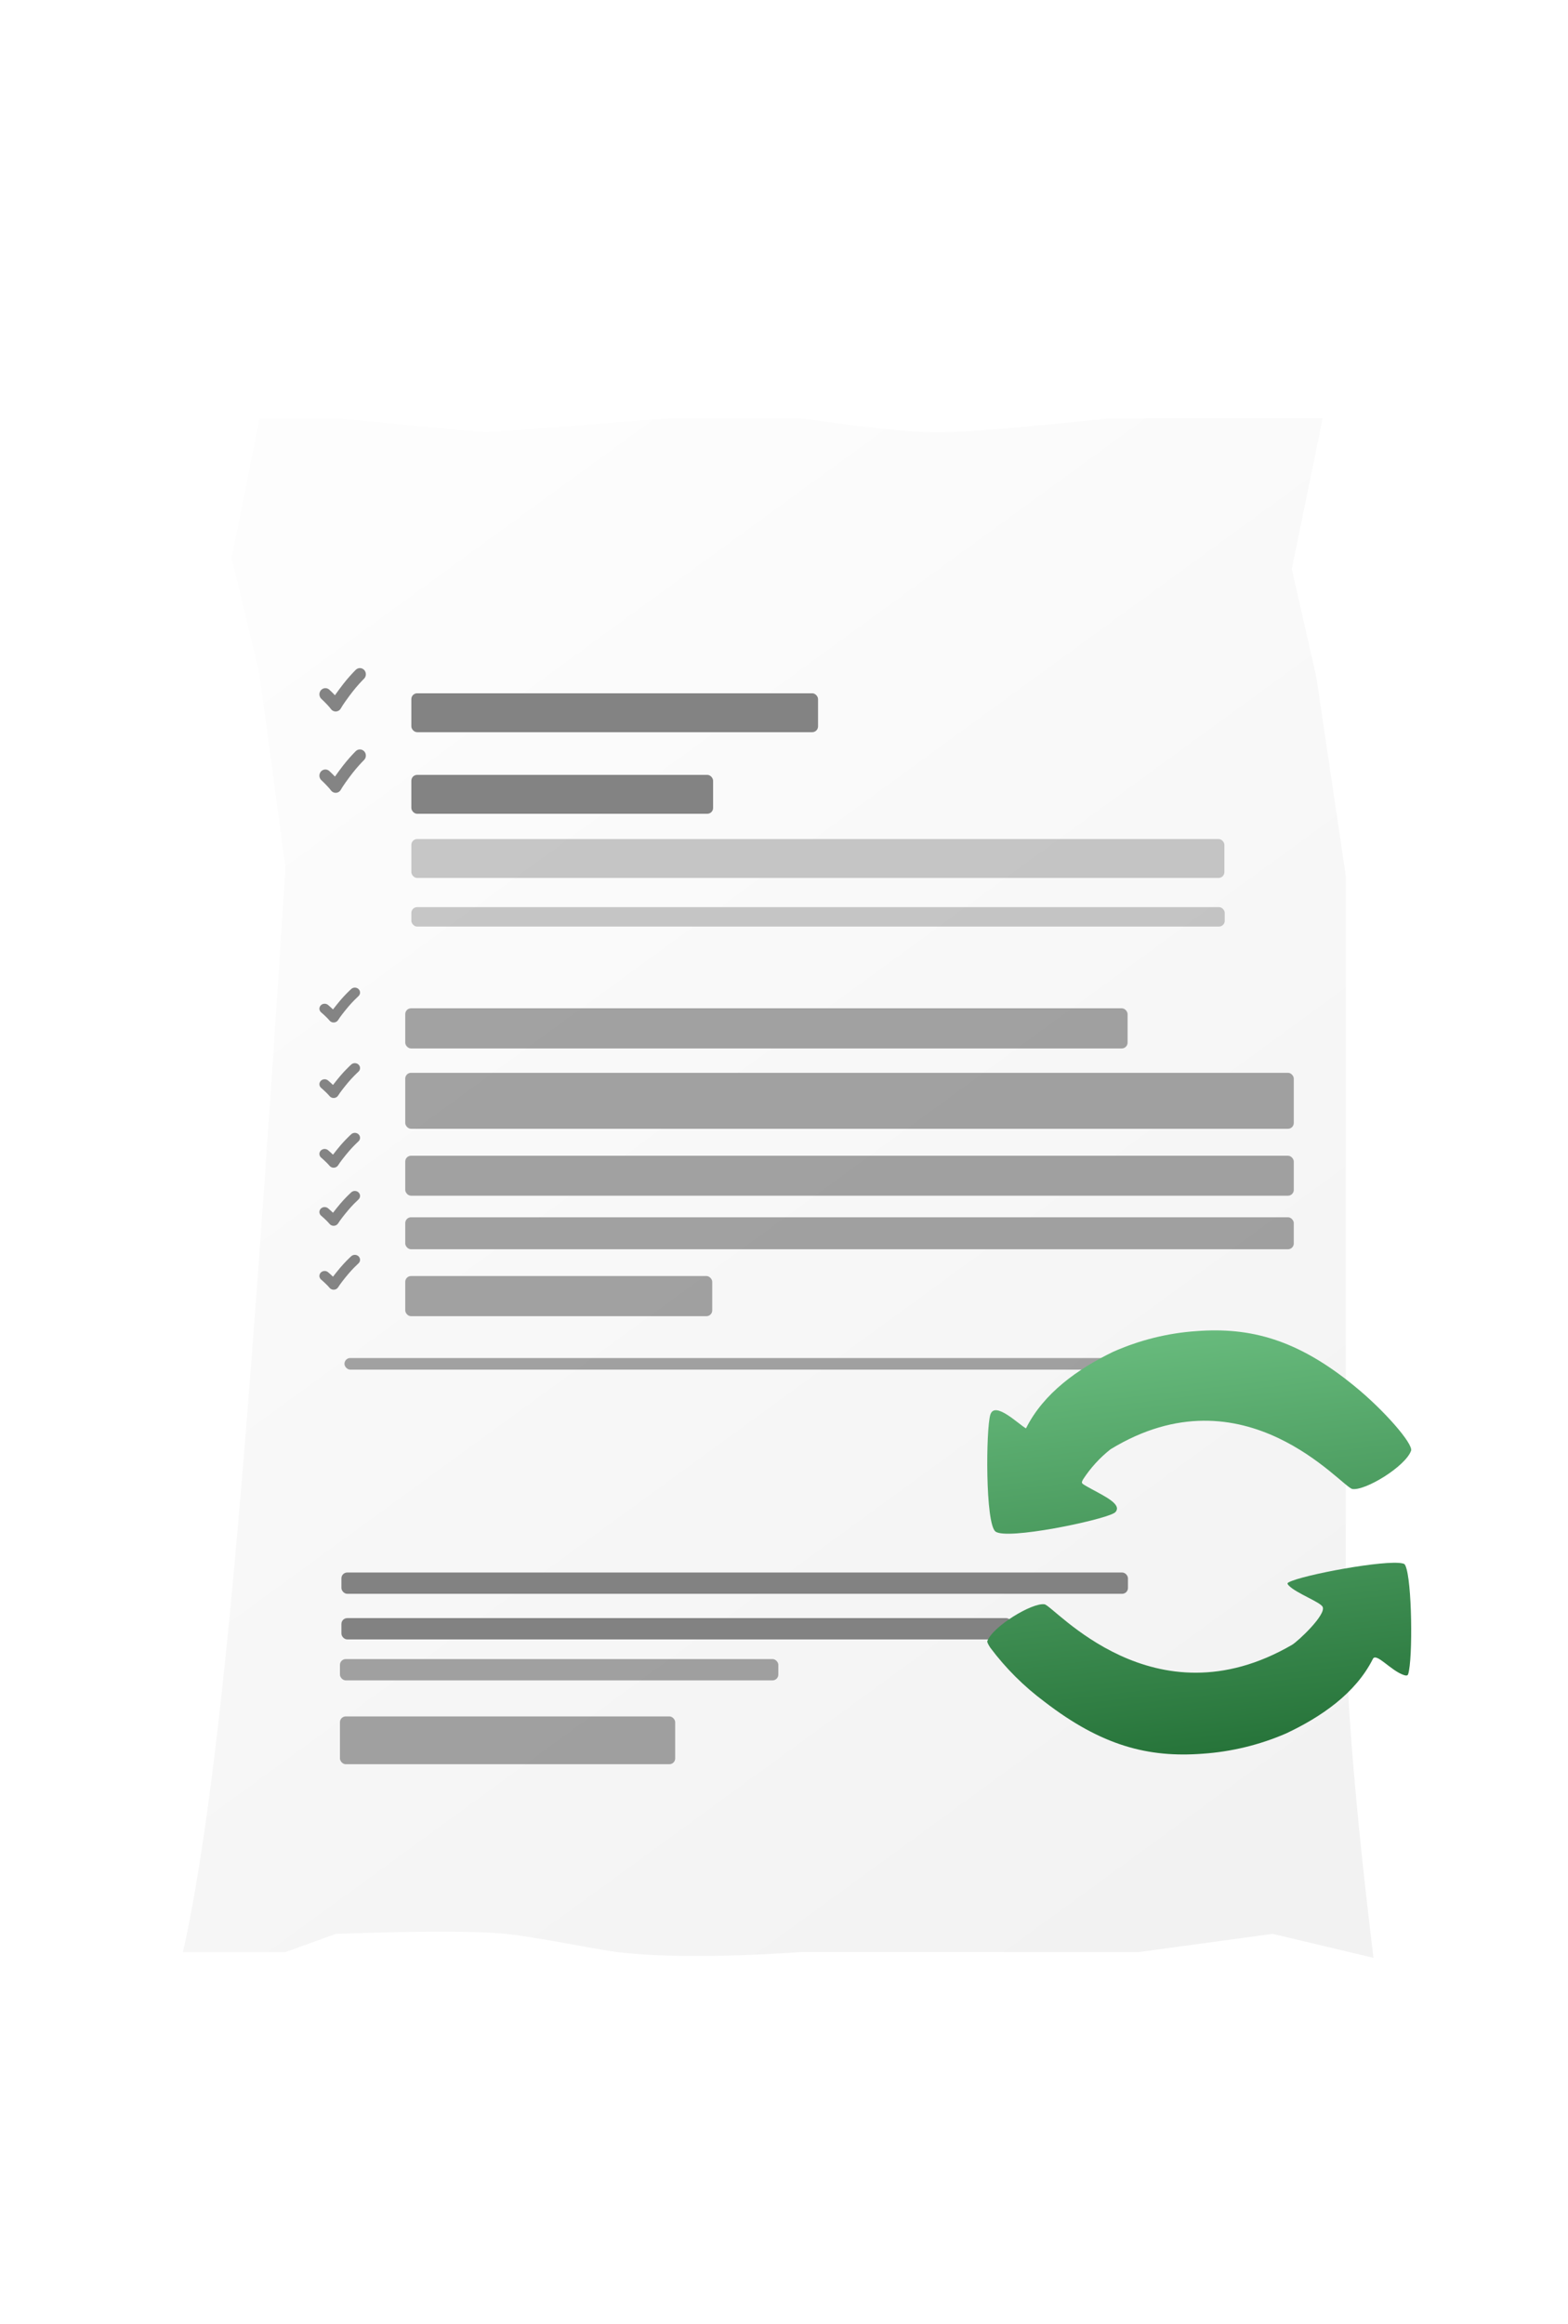 <?xml version="1.0" encoding="UTF-8"?>
<svg width="270px" height="400px" viewBox="0 0 270 400" version="1.1" xmlns="http://www.w3.org/2000/svg" xmlns:xlink="http://www.w3.org/1999/xlink">
    <title>illustrations/updated-document</title>
    <defs>
        <filter x="-21.0%" y="-16.2%" width="145.9%" height="135.5%" filterUnits="objectBoundingBox" id="filter-1">
            <feOffset dx="4" dy="4" in="SourceAlpha" result="shadowOffsetOuter1"></feOffset>
            <feGaussianBlur stdDeviation="15" in="shadowOffsetOuter1" result="shadowBlurOuter1"></feGaussianBlur>
            <feColorMatrix values="0 0 0 0 0.7   0 0 0 0 0.7   0 0 0 0 0.7  0 0 0 0.8 0" type="matrix" in="shadowBlurOuter1" result="shadowMatrixOuter1"></feColorMatrix>
            <feMerge>
                <feMergeNode in="shadowMatrixOuter1"></feMergeNode>
                <feMergeNode in="SourceGraphic"></feMergeNode>
            </feMerge>
        </filter>
        <linearGradient x1="24.767%" y1="1.878%" x2="79.922%" y2="100%" id="linearGradient-2">
            <stop stop-color="#FDFDFD" offset="0%"></stop>
            <stop stop-color="#F2F2F2" offset="100%"></stop>
        </linearGradient>
        <linearGradient x1="38.229%" y1="-4.22428586e-14%" x2="50%" y2="100%" id="linearGradient-3">
            <stop stop-color="#69BC7E" offset="0%"></stop>
            <stop stop-color="#267339" offset="100%"></stop>
        </linearGradient>
    </defs>
    <g id="illustrations/updated-document" stroke="none" stroke-width="1" fill="none" fill-rule="evenodd">
        <g id="Document" transform="translate(27.5, 68)">
            <g filter="url(#filter-1)" fill-rule="nonzero" id="Group">
                <g>
                    <path d="M106.399,0 C117.568,1.613 125.417,2.42 129.945,2.42 C134.472,2.42 144.363,1.613 159.616,0 L181.071,0 L196.257,0 L190.937,25.939 L195.178,44.619 L200.24,78.807 L200.24,205.79 C200.24,193.235 200.24,193.42 200.24,206.343 C200.24,219.267 201.827,238.819 205,265 L187.635,260.876 L164.602,264.012 L137.948,264.012 L106.399,264.012 C92.989,264.915 82.447,264.915 74.772,264.012 C71.582,263.637 60.907,261.415 55.57,260.876 C50.569,260.372 40.825,260.372 26.338,260.876 L17.651,264.012 L0,264.012 C2.945,251.032 5.746,230.498 8.402,202.411 C11.059,174.323 14.142,132.645 17.651,77.378 L13.184,44.073 L8.402,24.037 L13.184,0 L26.338,0 L52.182,2.42 L83.809,0 L106.399,0 Z" id="Path-5" fill="url(#linearGradient-2)"></path>
                    <rect id="Rectangle-110" fill-opacity="0.8" fill="#666666" x="39.332" y="47.337" width="70.031" height="6.696" rx="1"></rect>
                    <rect id="Rectangle-111" fill-opacity="0.8" fill="#666666" x="39.332" y="61.381" width="51.959" height="6.696" rx="1"></rect>
                    <rect id="Rectangle-112" fill-opacity="0.3" fill="#4A4A4A" x="39.332" y="72.426" width="140" height="6.696" rx="1"></rect>
                    <rect id="Rectangle-113" fill-opacity="0.3" fill="#4A4A4A" x="39.332" y="84.144" width="140.063" height="3.348" rx="1"></rect>
                    <rect id="Rectangle-114" fill-opacity="0.5" fill="#4A4A4A" x="27.814" y="161.759" width="141" height="2" rx="1"></rect>
                    <rect id="Rectangle-116" fill-opacity="0.5" fill="#4A4A4A" x="38.28" y="101.559" width="124.384" height="6.913" rx="1"></rect>
                    <rect id="Rectangle-117" fill-opacity="0.5" fill="#4A4A4A" x="38.28" y="112.663" width="153" height="9.635" rx="1"></rect>
                    <rect id="Rectangle-118" fill-opacity="0.5" fill="#4A4A4A" x="38.28" y="126.937" width="153" height="6.882" rx="1"></rect>
                    <rect id="Rectangle-119" fill-opacity="0.5" fill="#4A4A4A" x="38.28" y="137.531" width="153" height="5.506" rx="1"></rect>
                    <rect id="Rectangle-120" fill-opacity="0.5" fill="#4A4A4A" x="38.28" y="147.646" width="52.863" height="6.913" rx="1"></rect>
                    <rect id="Rectangle-133" fill-opacity="0.8" fill="#666666" x="27.291" y="198.677" width="135.436" height="3.667" rx="1"></rect>
                    <rect id="Rectangle-134" fill-opacity="0.8" fill="#666666" x="27.291" y="206.527" width="115.453" height="3.667" rx="1"></rect>
                    <rect id="Rectangle-135" fill-opacity="0.5" fill="#4A4A4A" x="27.036" y="213.579" width="75.489" height="3.667" rx="1"></rect>
                    <rect id="Rectangle-136" fill-opacity="0.5" fill="#4A4A4A" x="27.036" y="223.45" width="57.727" height="8.226" rx="1"></rect>
                </g>
            </g>
            <g id="interface-validation-check" transform="translate(27.5, 47)" fill="#848484">
                <path d="M7.714,0.326 C8.107,0.749 8.093,1.421 7.684,1.826 C7.301,2.206 6.482,3.073 5.713,4.059 C4.938,5.053 3.999,6.367 3.699,6.922 C3.529,7.239 3.213,7.443 2.862,7.465 C2.512,7.486 2.175,7.321 1.969,7.028 C1.872,6.889 1.642,6.619 1.361,6.318 C1.084,6.021 0.525,5.459 0.38,5.337 C-0.061,4.967 -0.128,4.299 0.23,3.844 C0.588,3.389 1.236,3.32 1.676,3.69 C1.875,3.857 2.428,4.413 2.677,4.672 C3.04,4.151 3.699,3.258 4.112,2.728 C4.89,1.73 5.777,0.775 6.26,0.296 C6.67,-0.11 7.321,-0.096 7.714,0.326 Z" id="Path"></path>
            </g>
            <g id="interface-validation-check" transform="translate(27.5, 61)" fill="#848484">
                <path d="M7.714,0.326 C8.107,0.749 8.093,1.421 7.684,1.826 C7.301,2.206 6.482,3.073 5.713,4.059 C4.938,5.053 3.999,6.367 3.699,6.922 C3.529,7.239 3.213,7.443 2.862,7.465 C2.512,7.486 2.175,7.321 1.969,7.028 C1.872,6.889 1.642,6.619 1.361,6.318 C1.084,6.021 0.525,5.459 0.38,5.337 C-0.061,4.967 -0.128,4.299 0.23,3.844 C0.588,3.389 1.236,3.32 1.676,3.69 C1.875,3.857 2.428,4.413 2.677,4.672 C3.04,4.151 3.699,3.258 4.112,2.728 C4.89,1.73 5.777,0.775 6.26,0.296 C6.67,-0.11 7.321,-0.096 7.714,0.326 Z" id="Path"></path>
            </g>
            <g id="interface-validation-check" transform="translate(27.5, 102)" fill="#848484">
                <path d="M6.749,0.262 C7.093,0.602 7.082,1.142 6.723,1.468 C6.388,1.773 5.672,2.469 4.999,3.262 C4.32,4.06 3.499,5.116 3.237,5.562 C3.087,5.817 2.811,5.981 2.504,5.999 C2.198,6.016 1.903,5.883 1.723,5.647 C1.638,5.536 1.437,5.319 1.191,5.077 C0.948,4.838 0.46,4.387 0.332,4.288 C-0.053,3.991 -0.112,3.454 0.202,3.089 C0.515,2.724 1.081,2.668 1.467,2.965 C1.641,3.099 2.125,3.546 2.342,3.754 C2.66,3.336 3.236,2.618 3.598,2.192 C4.279,1.39 5.055,0.622 5.478,0.238 C5.836,-0.089 6.405,-0.078 6.749,0.262 Z" id="Path"></path>
            </g>
            <g id="interface-validation-check" transform="translate(27.5, 115)" fill="#848484">
                <path d="M6.749,0.262 C7.093,0.602 7.082,1.142 6.723,1.468 C6.388,1.773 5.672,2.469 4.999,3.262 C4.32,4.06 3.499,5.116 3.237,5.562 C3.087,5.817 2.811,5.981 2.504,5.999 C2.198,6.016 1.903,5.883 1.723,5.647 C1.638,5.536 1.437,5.319 1.191,5.077 C0.948,4.838 0.46,4.387 0.332,4.288 C-0.053,3.991 -0.112,3.454 0.202,3.089 C0.515,2.724 1.081,2.668 1.467,2.965 C1.641,3.099 2.125,3.546 2.342,3.754 C2.66,3.336 3.236,2.618 3.598,2.192 C4.279,1.39 5.055,0.622 5.478,0.238 C5.836,-0.089 6.405,-0.078 6.749,0.262 Z" id="Path"></path>
            </g>
            <g id="interface-validation-check" transform="translate(27.5, 127)" fill="#848484">
                <path d="M6.749,0.262 C7.093,0.602 7.082,1.142 6.723,1.468 C6.388,1.773 5.672,2.469 4.999,3.262 C4.32,4.06 3.499,5.116 3.237,5.562 C3.087,5.817 2.811,5.981 2.504,5.999 C2.198,6.016 1.903,5.883 1.723,5.647 C1.638,5.536 1.437,5.319 1.191,5.077 C0.948,4.838 0.46,4.387 0.332,4.288 C-0.053,3.991 -0.112,3.454 0.202,3.089 C0.515,2.724 1.081,2.668 1.467,2.965 C1.641,3.099 2.125,3.546 2.342,3.754 C2.66,3.336 3.236,2.618 3.598,2.192 C4.279,1.39 5.055,0.622 5.478,0.238 C5.836,-0.089 6.405,-0.078 6.749,0.262 Z" id="Path"></path>
            </g>
            <g id="interface-validation-check" transform="translate(27.5, 137)" fill="#848484">
                <path d="M6.749,0.262 C7.093,0.602 7.082,1.142 6.723,1.468 C6.388,1.773 5.672,2.469 4.999,3.262 C4.32,4.06 3.499,5.116 3.237,5.562 C3.087,5.817 2.811,5.981 2.504,5.999 C2.198,6.016 1.903,5.883 1.723,5.647 C1.638,5.536 1.437,5.319 1.191,5.077 C0.948,4.838 0.46,4.387 0.332,4.288 C-0.053,3.991 -0.112,3.454 0.202,3.089 C0.515,2.724 1.081,2.668 1.467,2.965 C1.641,3.099 2.125,3.546 2.342,3.754 C2.66,3.336 3.236,2.618 3.598,2.192 C4.279,1.39 5.055,0.622 5.478,0.238 C5.836,-0.089 6.405,-0.078 6.749,0.262 Z" id="Path"></path>
            </g>
            <g id="interface-validation-check" transform="translate(27.5, 148)" fill="#848484">
                <path d="M6.749,0.262 C7.093,0.602 7.082,1.142 6.723,1.468 C6.388,1.773 5.672,2.469 4.999,3.262 C4.32,4.06 3.499,5.116 3.237,5.562 C3.087,5.817 2.811,5.981 2.504,5.999 C2.198,6.016 1.903,5.883 1.723,5.647 C1.638,5.536 1.437,5.319 1.191,5.077 C0.948,4.838 0.46,4.387 0.332,4.288 C-0.053,3.991 -0.112,3.454 0.202,3.089 C0.515,2.724 1.081,2.668 1.467,2.965 C1.641,3.099 2.125,3.546 2.342,3.754 C2.66,3.336 3.236,2.618 3.598,2.192 C4.279,1.39 5.055,0.622 5.478,0.238 C5.836,-0.089 6.405,-0.078 6.749,0.262 Z" id="Path"></path>
            </g>
        </g>
        <g id="Sync" transform="translate(170, 229)" fill="url(#linearGradient-3)" fill-rule="nonzero">
            <path d="M71.728,59.321 C69.504,58.592 66.966,55.396 66.401,56.551 C63.417,62.507 57.45,66.561 51.437,69.387 C46.89,71.353 42.039,72.53 37.095,72.869 C27.746,73.58 19.685,71.511 9.818,63.892 C6.302,61.272 3.181,58.162 0.552,54.657 C0.441,54.491 -0.059,53.734 0.006,53.503 C0.932,50.945 7.761,46.826 9.855,47.149 C11.522,47.408 28.598,67.993 52.475,54.131 C53.494,53.531 58.414,48.922 57.747,47.583 C57.339,46.771 53.3,45.275 51.993,43.991 C51.558,43.566 51.687,43.483 51.928,43.354 C54.263,42.107 68.559,39.42 71.515,40.112 C71.849,40.195 71.886,40.242 71.997,40.482 C73.155,42.938 73.303,56.56 72.479,59.164 C72.377,59.478 72.089,59.441 71.728,59.321 Z M1.412,34.622 C3.347,36.126 19.534,32.742 21.769,31.483 C22.084,31.351 22.302,31.051 22.335,30.702 C22.399,29.452 19.379,28.136 17.207,26.896 C16.167,26.294 16.148,26.313 16.504,25.636 C17.794,23.661 19.388,21.915 21.222,20.467 C44.325,6.368 61.096,27.046 62.867,27.3 C65.066,27.657 71.991,23.437 72.977,20.72 C73.387,19.546 68.296,13.699 63.222,9.582 C53.395,1.537 45.265,-0.578 36.004,0.127 C31.05,0.466 26.189,1.678 21.632,3.708 C15.574,6.65 9.707,10.795 6.668,16.867 C5.391,16.162 1.284,12.064 0.527,14.517 C-0.23,16.97 -0.358,33.231 1.412,34.622 Z" id="Shape"></path>
        </g>
    </g>
</svg>